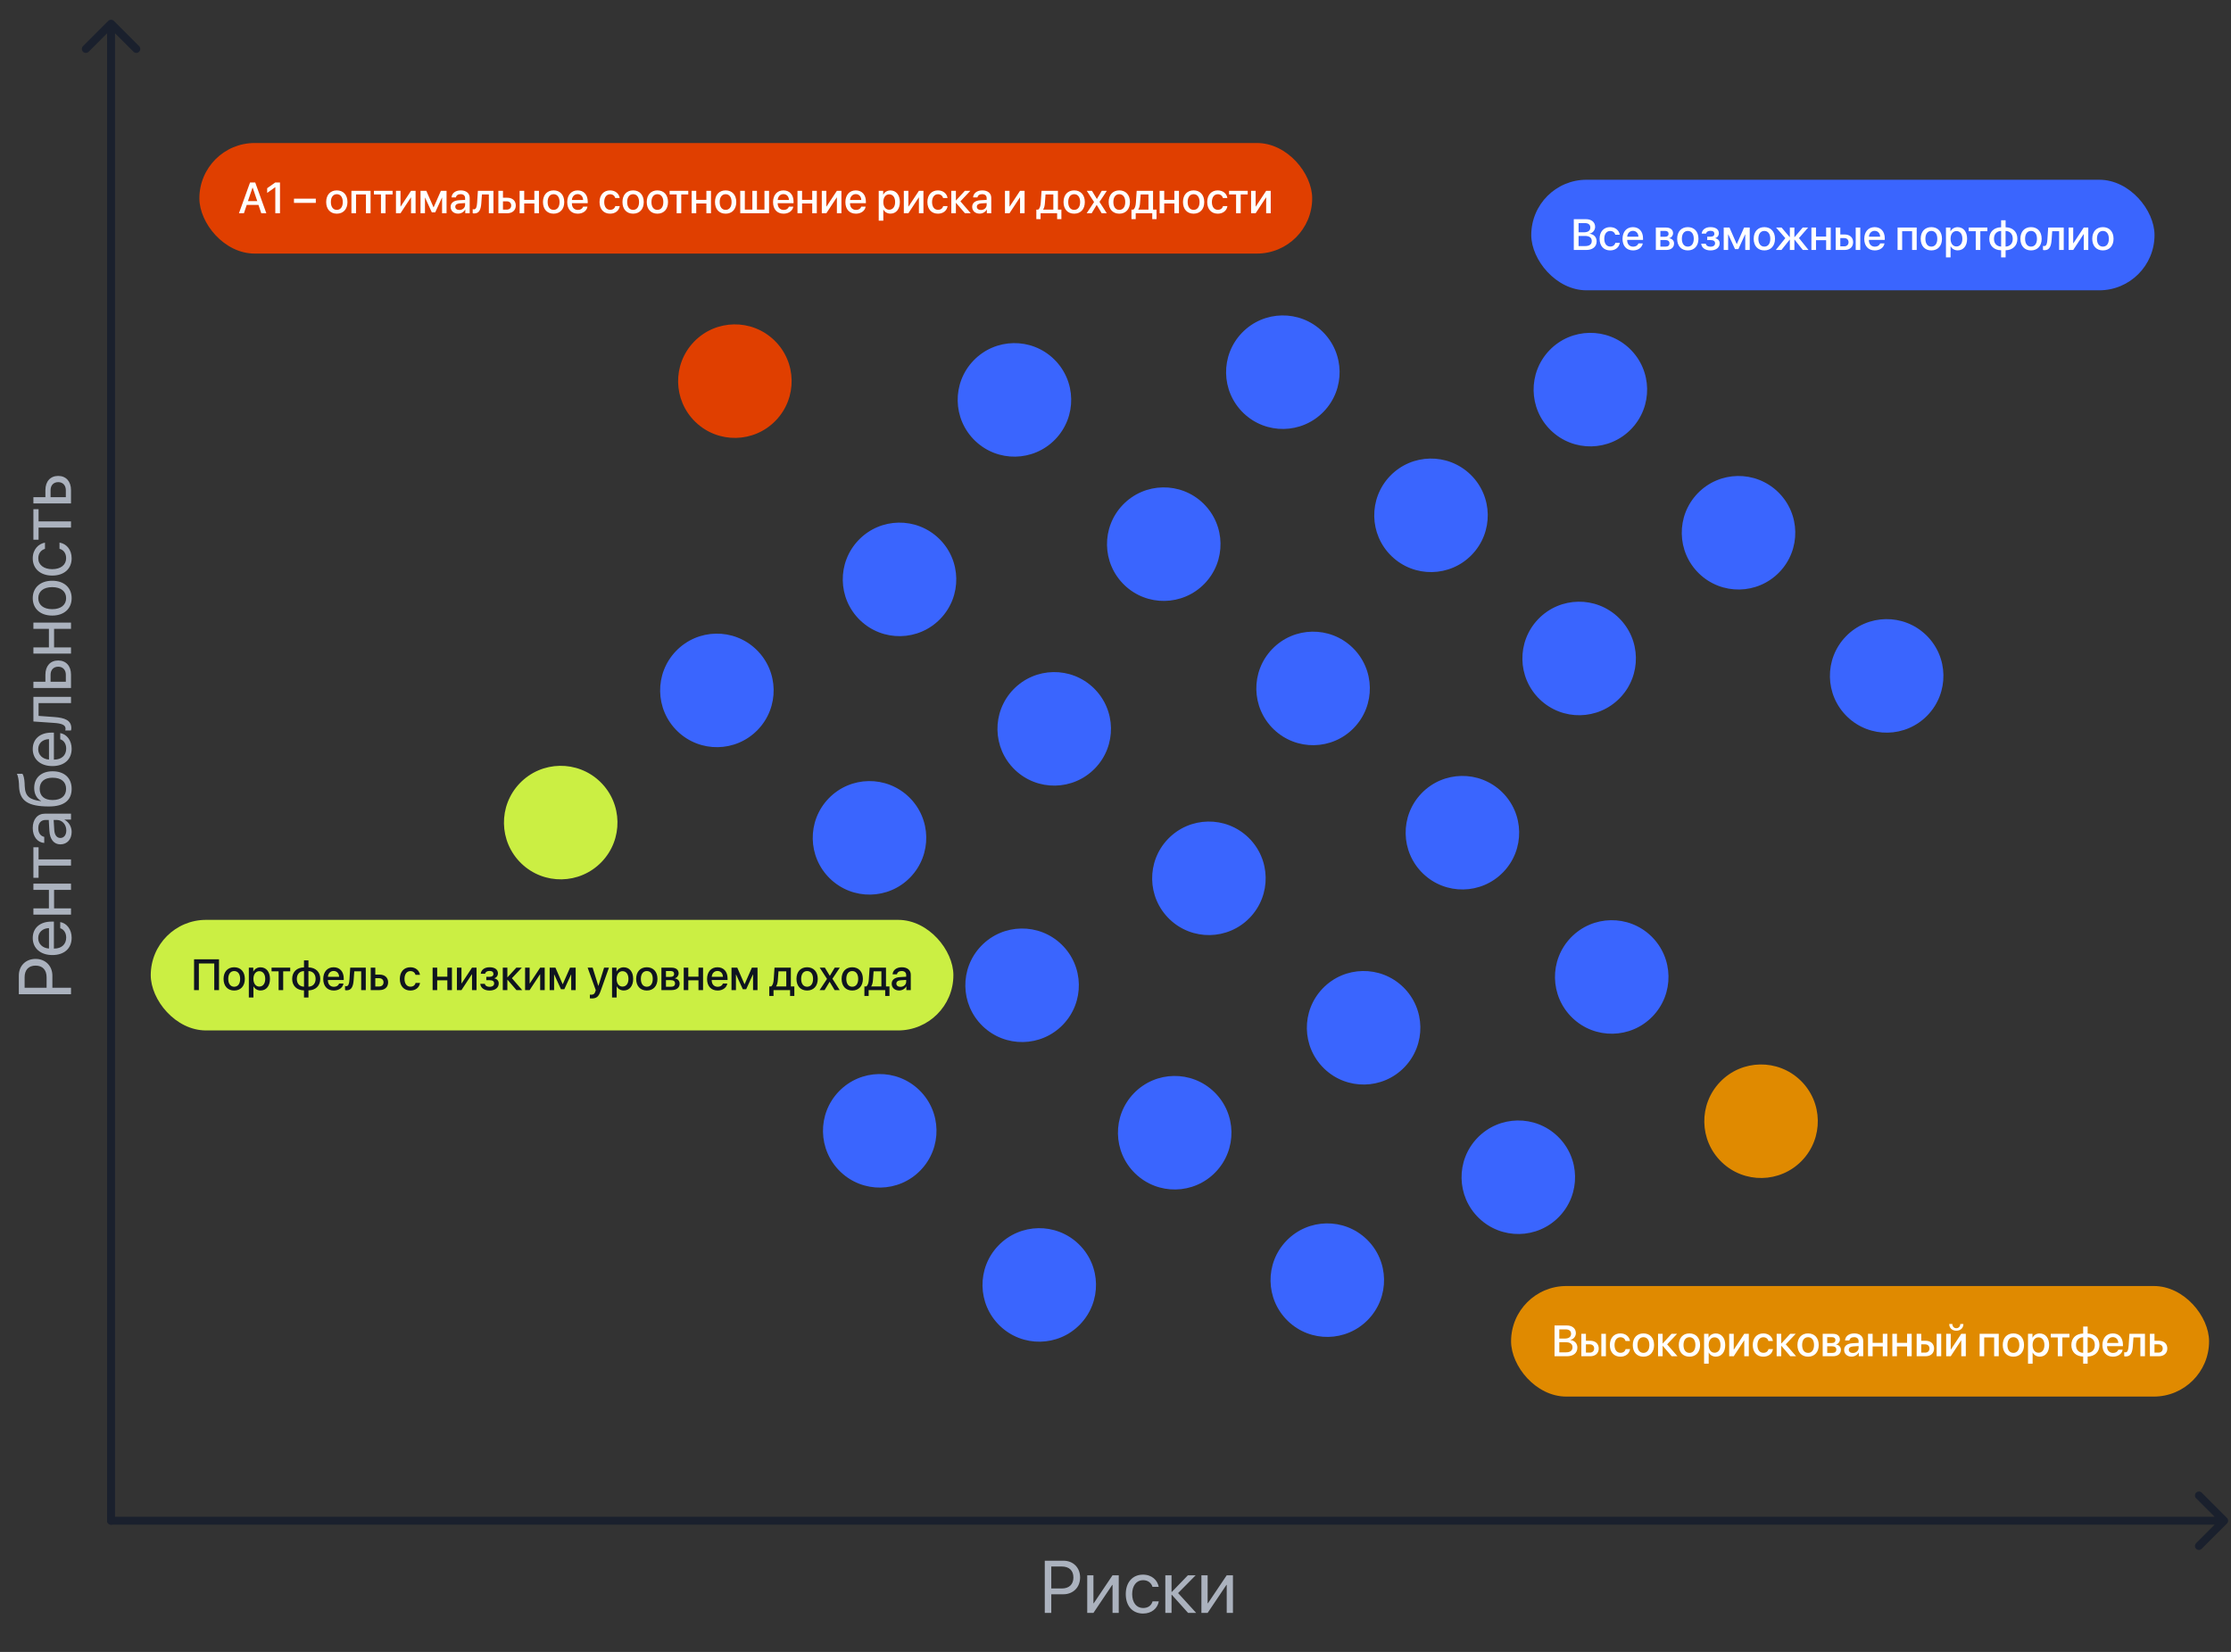 <svg width="597" height="442" viewBox="0 0 597 442" fill="none" xmlns="http://www.w3.org/2000/svg">
<rect x="0" y="0" width="597" height="442" fill="#333333" stroke="none"/>
<path d="M29.723 405.832C29.136 405.832 28.661 406.308 28.661 406.894C28.661 407.48 29.136 407.955 29.723 407.955L29.723 406.894L29.723 405.832ZM595.919 407.644C596.334 407.23 596.334 406.558 595.919 406.143L589.164 399.388C588.749 398.973 588.077 398.973 587.663 399.388C587.248 399.802 587.248 400.474 587.663 400.889L593.668 406.894L587.663 412.899C587.248 413.313 587.248 413.986 587.663 414.4C588.077 414.815 588.749 414.815 589.164 414.4L595.919 407.644ZM29.723 406.894L29.723 407.955L595.169 407.955L595.169 406.894L595.169 405.832L29.723 405.832L29.723 406.894Z" fill="#1A202D"/>
<path d="M28.661 406.894C28.661 407.48 29.136 407.955 29.723 407.955C30.309 407.955 30.784 407.48 30.784 406.894L29.723 406.894L28.661 406.894ZM30.473 5.589C30.059 5.175 29.387 5.175 28.972 5.589L22.216 12.345C21.802 12.759 21.802 13.432 22.216 13.846C22.631 14.261 23.303 14.261 23.718 13.846L29.723 7.841L35.728 13.846C36.142 14.261 36.814 14.261 37.229 13.846C37.643 13.432 37.643 12.759 37.229 12.345L30.473 5.589ZM29.723 406.894L30.784 406.894L30.784 6.34L29.723 6.34L28.661 6.34L28.661 406.894L29.723 406.894Z" fill="#1A202D"/>
<circle cx="196.646" cy="101.981" r="15.189" transform="rotate(44.011 196.646 101.981)" fill="#E03F00"/>
<circle cx="343.281" cy="99.585" r="15.189" transform="rotate(44.011 343.281 99.585)" fill="#3A65FE"/>
<circle cx="382.925" cy="137.883" r="15.189" transform="rotate(44.011 382.925 137.883)" fill="#3A65FE"/>
<circle cx="422.568" cy="176.182" r="15.189" transform="rotate(44.011 422.568 176.182)" fill="#3A65FE"/>
<circle cx="425.572" cy="104.248" r="15.189" transform="rotate(44.011 425.572 104.248)" fill="#3A65FE"/>
<circle cx="465.216" cy="142.546" r="15.189" transform="rotate(44.011 465.216 142.546)" fill="#3A65FE"/>
<circle cx="504.859" cy="180.845" r="15.189" transform="rotate(44.011 504.859 180.845)" fill="#3A65FE"/>
<circle cx="271.457" cy="106.995" r="15.189" transform="rotate(44.011 271.457 106.995)" fill="#3A65FE"/>
<circle cx="311.414" cy="145.597" r="15.189" transform="rotate(44.011 311.414 145.597)" fill="#3A65FE"/>
<circle cx="351.373" cy="184.199" r="15.189" transform="rotate(44.011 351.373 184.199)" fill="#3A65FE"/>
<circle cx="391.33" cy="222.801" r="15.189" transform="rotate(44.011 391.33 222.801)" fill="#3A65FE"/>
<circle cx="431.289" cy="261.402" r="15.189" transform="rotate(44.011 431.289 261.402)" fill="#3A65FE"/>
<circle cx="471.246" cy="300.004" r="15.189" transform="rotate(44.011 471.246 300.004)" fill="#E08A00"/>
<circle cx="240.705" cy="155.025" r="15.189" transform="rotate(44.011 240.705 155.025)" fill="#3A65FE"/>
<circle cx="282.101" cy="195.016" r="15.189" transform="rotate(44.011 282.101 195.016)" fill="#3A65FE"/>
<circle cx="323.496" cy="235.007" r="15.189" transform="rotate(44.011 323.496 235.007)" fill="#3A65FE"/>
<circle cx="364.892" cy="274.998" r="15.189" transform="rotate(44.011 364.892 274.998)" fill="#3A65FE"/>
<circle cx="406.289" cy="314.989" r="15.189" transform="rotate(44.011 406.289 314.989)" fill="#3A65FE"/>
<circle cx="191.836" cy="184.729" r="15.189" transform="rotate(44.011 191.836 184.729)" fill="#3A65FE"/>
<circle cx="232.671" cy="224.178" r="15.189" transform="rotate(44.011 232.671 224.178)" fill="#3A65FE"/>
<circle cx="273.505" cy="263.628" r="15.189" transform="rotate(44.011 273.505 263.628)" fill="#3A65FE"/>
<circle cx="314.341" cy="303.077" r="15.189" transform="rotate(44.011 314.341 303.077)" fill="#3A65FE"/>
<circle cx="355.175" cy="342.526" r="15.189" transform="rotate(44.011 355.175 342.526)" fill="#3A65FE"/>
<circle cx="150.043" cy="220.095" r="15.189" transform="rotate(44.011 150.043 220.095)" fill="#CBEF43"/>
<circle cx="235.412" cy="302.567" r="15.189" transform="rotate(44.011 235.412 302.567)" fill="#3A65FE"/>
<circle cx="278.097" cy="343.804" r="15.189" transform="rotate(44.011 278.097 343.804)" fill="#3A65FE"/>
<rect x="53.353" y="38.265" width="297.779" height="29.584" rx="14.792" fill="#E03F00"/>
<path d="M69.916 57.057L69.163 54.831L66.024 54.831L65.271 57.057L63.941 57.057L66.914 48.821L68.296 48.821L71.269 57.057L69.916 57.057ZM67.576 50.191L66.349 53.804L68.838 53.804L67.611 50.191L67.576 50.191ZM73.672 57.057L73.672 50.088L73.643 50.088L71.492 51.618L71.492 50.362L73.66 48.821L74.922 48.821L74.922 57.057L73.672 57.057ZM84.51 54.283L78.665 54.283L78.665 53.153L84.51 53.153L84.51 54.283ZM90.131 57.171C88.413 57.171 87.284 55.99 87.284 54.055C87.284 52.126 88.419 50.944 90.131 50.944C91.844 50.944 92.979 52.126 92.979 54.055C92.979 55.99 91.849 57.171 90.131 57.171ZM90.131 56.155C91.102 56.155 91.724 55.39 91.724 54.055C91.724 52.725 91.096 51.96 90.131 51.96C89.167 51.96 88.539 52.725 88.539 54.055C88.539 55.39 89.167 56.155 90.131 56.155ZM97.927 57.057L97.927 52.029L95.268 52.029L95.268 57.057L94.041 57.057L94.041 51.053L99.16 51.053L99.16 57.057L97.927 57.057ZM105.056 51.053L105.056 52.029L103.172 52.029L103.172 57.057L101.945 57.057L101.945 52.029L100.062 52.029L100.062 51.053L105.056 51.053ZM107.173 57.057L105.958 57.057L105.958 51.053L107.173 51.053L107.173 55.259L107.219 55.259L109.993 51.053L111.208 51.053L111.208 57.057L109.993 57.057L109.993 52.839L109.947 52.839L107.173 57.057ZM113.719 57.057L112.532 57.057L112.532 51.053L114.079 51.053L116.002 55.453L116.048 55.453L117.983 51.053L119.495 51.053L119.495 57.057L118.297 57.057L118.297 52.891L118.257 52.891L116.459 56.823L115.557 56.823L113.759 52.891L113.719 52.891L113.719 57.057ZM122.925 56.184C123.787 56.184 124.46 55.59 124.46 54.808L124.46 54.334L122.982 54.426C122.246 54.477 121.829 54.803 121.829 55.316C121.829 55.841 122.263 56.184 122.925 56.184ZM122.583 57.16C121.407 57.16 120.585 56.429 120.585 55.35C120.585 54.3 121.39 53.655 122.817 53.575L124.46 53.478L124.46 53.016C124.46 52.348 124.009 51.949 123.256 51.949C122.543 51.949 122.098 52.291 121.989 52.828L120.825 52.828C120.893 51.743 121.818 50.944 123.302 50.944C124.757 50.944 125.687 51.715 125.687 52.919L125.687 57.057L124.506 57.057L124.506 56.069L124.477 56.069C124.129 56.737 123.37 57.16 122.583 57.16ZM128.798 54.323C128.684 56.024 128.256 57.114 126.909 57.114C126.709 57.114 126.566 57.08 126.492 57.051L126.492 55.967C126.549 55.984 126.663 56.013 126.817 56.013C127.4 56.013 127.605 55.316 127.674 54.272L127.879 51.053L132.04 51.053L132.04 57.057L130.812 57.057L130.812 52.029L128.963 52.029L128.798 54.323ZM135.629 53.872L134.591 53.872L134.591 56.087L135.629 56.087C136.337 56.087 136.794 55.642 136.794 54.98C136.794 54.312 136.331 53.872 135.629 53.872ZM133.364 57.057L133.364 51.053L134.591 51.053L134.591 52.908L135.738 52.908C137.125 52.908 138.021 53.712 138.021 54.98C138.021 56.252 137.125 57.057 135.738 57.057L133.364 57.057ZM142.992 57.057L142.992 54.443L140.275 54.443L140.275 57.057L139.048 57.057L139.048 51.053L140.275 51.053L140.275 53.473L142.992 53.473L142.992 51.053L144.219 51.053L144.219 57.057L142.992 57.057ZM148.14 57.171C146.422 57.171 145.292 55.99 145.292 54.055C145.292 52.126 146.427 50.944 148.14 50.944C149.852 50.944 150.988 52.126 150.988 54.055C150.988 55.99 149.857 57.171 148.14 57.171ZM148.14 56.155C149.11 56.155 149.732 55.39 149.732 54.055C149.732 52.725 149.104 51.96 148.14 51.96C147.175 51.96 146.547 52.725 146.547 54.055C146.547 55.39 147.175 56.155 148.14 56.155ZM154.566 51.938C153.704 51.938 153.099 52.594 153.036 53.501L156.038 53.501C156.01 52.582 155.428 51.938 154.566 51.938ZM156.033 55.293L157.203 55.293C157.031 56.389 155.993 57.171 154.617 57.171C152.854 57.171 151.787 55.978 151.787 54.083C151.787 52.2 152.871 50.944 154.566 50.944C156.232 50.944 157.271 52.12 157.271 53.941L157.271 54.363L153.031 54.363L153.031 54.437C153.031 55.482 153.659 56.172 154.646 56.172C155.348 56.172 155.867 55.818 156.033 55.293ZM165.826 52.976L164.639 52.976C164.479 52.423 164.023 51.972 163.258 51.972C162.305 51.972 161.683 52.788 161.683 54.055C161.683 55.356 162.311 56.138 163.269 56.138C164 56.138 164.479 55.773 164.651 55.145L165.838 55.145C165.661 56.349 164.673 57.171 163.258 57.171C161.54 57.171 160.433 55.978 160.433 54.055C160.433 52.172 161.54 50.944 163.247 50.944C164.731 50.944 165.655 51.869 165.826 52.976ZM169.416 57.171C167.698 57.171 166.568 55.99 166.568 54.055C166.568 52.126 167.704 50.944 169.416 50.944C171.128 50.944 172.264 52.126 172.264 54.055C172.264 55.99 171.134 57.171 169.416 57.171ZM169.416 56.155C170.386 56.155 171.008 55.39 171.008 54.055C171.008 52.725 170.381 51.96 169.416 51.96C168.452 51.96 167.824 52.725 167.824 54.055C167.824 55.39 168.452 56.155 169.416 56.155ZM175.911 57.171C174.193 57.171 173.063 55.99 173.063 54.055C173.063 52.126 174.199 50.944 175.911 50.944C177.623 50.944 178.759 52.126 178.759 54.055C178.759 55.99 177.629 57.171 175.911 57.171ZM175.911 56.155C176.881 56.155 177.503 55.39 177.503 54.055C177.503 52.725 176.876 51.96 175.911 51.96C174.946 51.96 174.319 52.725 174.319 54.055C174.319 55.39 174.946 56.155 175.911 56.155ZM184.181 51.053L184.181 52.029L182.297 52.029L182.297 57.057L181.07 57.057L181.07 52.029L179.187 52.029L179.187 51.053L184.181 51.053ZM189.026 57.057L189.026 54.443L186.31 54.443L186.31 57.057L185.083 57.057L185.083 51.053L186.31 51.053L186.31 53.473L189.026 53.473L189.026 51.053L190.253 51.053L190.253 57.057L189.026 57.057ZM194.174 57.171C192.456 57.171 191.326 55.99 191.326 54.055C191.326 52.126 192.462 50.944 194.174 50.944C195.886 50.944 197.022 52.126 197.022 54.055C197.022 55.99 195.892 57.171 194.174 57.171ZM194.174 56.155C195.144 56.155 195.766 55.39 195.766 54.055C195.766 52.725 195.139 51.96 194.174 51.96C193.21 51.96 192.582 52.725 192.582 54.055C192.582 55.39 193.21 56.155 194.174 56.155ZM198.084 57.057L198.084 51.053L199.311 51.053L199.311 56.081L201.325 56.081L201.325 51.053L202.552 51.053L202.552 56.081L204.567 56.081L204.567 51.053L205.794 51.053L205.794 57.057L198.084 57.057ZM209.641 51.938C208.779 51.938 208.174 52.594 208.111 53.501L211.113 53.501C211.085 52.582 210.502 51.938 209.641 51.938ZM211.107 55.293L212.277 55.293C212.106 56.389 211.068 57.171 209.692 57.171C207.929 57.171 206.861 55.978 206.861 54.083C206.861 52.2 207.946 50.944 209.641 50.944C211.307 50.944 212.346 52.12 212.346 53.941L212.346 54.363L208.105 54.363L208.105 54.437C208.105 55.482 208.733 56.172 209.721 56.172C210.423 56.172 210.942 55.818 211.107 55.293ZM217.345 57.057L217.345 54.443L214.629 54.443L214.629 57.057L213.402 57.057L213.402 51.053L214.629 51.053L214.629 53.473L217.345 53.473L217.345 51.053L218.573 51.053L218.573 57.057L217.345 57.057ZM221.124 57.057L219.908 57.057L219.908 51.053L221.124 51.053L221.124 55.259L221.169 55.259L223.943 51.053L225.159 51.053L225.159 57.057L223.943 57.057L223.943 52.839L223.897 52.839L221.124 57.057ZM229 51.938C228.138 51.938 227.533 52.594 227.47 53.501L230.472 53.501C230.444 52.582 229.861 51.938 229 51.938ZM230.466 55.293L231.636 55.293C231.465 56.389 230.426 57.171 229.051 57.171C227.287 57.171 226.22 55.978 226.22 54.083C226.22 52.2 227.305 50.944 229 50.944C230.666 50.944 231.705 52.12 231.705 53.941L231.705 54.363L227.464 54.363L227.464 54.437C227.464 55.482 228.092 56.172 229.08 56.172C229.782 56.172 230.301 55.818 230.466 55.293ZM238.268 50.956C239.792 50.956 240.796 52.154 240.796 54.055C240.796 55.955 239.798 57.16 238.291 57.16C237.429 57.16 236.744 56.737 236.402 56.069L236.373 56.069L236.373 59.043L235.141 59.043L235.141 51.053L236.333 51.053L236.333 52.086L236.356 52.086C236.71 51.395 237.401 50.956 238.268 50.956ZM237.943 56.115C238.919 56.115 239.529 55.316 239.529 54.055C239.529 52.799 238.919 51.995 237.943 51.995C237.001 51.995 236.368 52.816 236.368 54.055C236.368 55.305 236.995 56.115 237.943 56.115ZM243.074 57.057L241.858 57.057L241.858 51.053L243.074 51.053L243.074 55.259L243.119 55.259L245.893 51.053L247.109 51.053L247.109 57.057L245.893 57.057L245.893 52.839L245.847 52.839L243.074 57.057ZM253.558 52.976L252.371 52.976C252.211 52.423 251.754 51.972 250.99 51.972C250.036 51.972 249.414 52.788 249.414 54.055C249.414 55.356 250.042 56.138 251.001 56.138C251.732 56.138 252.211 55.773 252.382 55.145L253.569 55.145C253.392 56.349 252.405 57.171 250.99 57.171C249.272 57.171 248.164 55.978 248.164 54.055C248.164 52.172 249.272 50.944 250.978 50.944C252.462 50.944 253.387 51.869 253.558 52.976ZM256.999 53.872L259.762 57.057L258.215 57.057L255.835 54.289L255.789 54.289L255.789 57.057L254.562 57.057L254.562 51.053L255.789 51.053L255.789 53.621L255.835 53.621L258.186 51.053L259.659 51.053L256.999 53.872ZM262.49 56.184C263.351 56.184 264.025 55.59 264.025 54.808L264.025 54.334L262.547 54.426C261.81 54.477 261.394 54.803 261.394 55.316C261.394 55.841 261.828 56.184 262.49 56.184ZM262.147 57.16C260.972 57.16 260.15 56.429 260.15 55.35C260.15 54.3 260.954 53.655 262.381 53.575L264.025 53.478L264.025 53.016C264.025 52.348 263.574 51.949 262.821 51.949C262.107 51.949 261.662 52.291 261.554 52.828L260.389 52.828C260.458 51.743 261.382 50.944 262.866 50.944C264.322 50.944 265.252 51.715 265.252 52.919L265.252 57.057L264.071 57.057L264.071 56.069L264.042 56.069C263.694 56.737 262.935 57.16 262.147 57.16ZM270.137 57.057L268.922 57.057L268.922 51.053L270.137 51.053L270.137 55.259L270.183 55.259L272.957 51.053L274.172 51.053L274.172 57.057L272.957 57.057L272.957 52.839L272.911 52.839L270.137 57.057ZM281.866 56.081L281.866 52.029L279.777 52.029L279.611 54.323C279.566 55.031 279.417 55.647 279.143 56.035L279.143 56.081L281.866 56.081ZM278.453 58.632L277.317 58.632L277.317 56.081L277.802 56.081C278.242 55.807 278.441 55.082 278.498 54.272L278.715 51.053L283.093 51.053L283.093 56.081L284.023 56.081L284.023 58.632L282.882 58.632L282.882 57.057L278.453 57.057L278.453 58.632ZM287.442 57.171C285.724 57.171 284.594 55.99 284.594 54.055C284.594 52.126 285.729 50.944 287.442 50.944C289.154 50.944 290.29 52.126 290.29 54.055C290.29 55.99 289.16 57.171 287.442 57.171ZM287.442 56.155C288.412 56.155 289.034 55.39 289.034 54.055C289.034 52.725 288.406 51.96 287.442 51.96C286.477 51.96 285.849 52.725 285.849 54.055C285.849 55.39 286.477 56.155 287.442 56.155ZM293.48 54.848L293.451 54.848L292.122 57.057L290.786 57.057L292.766 54.061L290.815 51.053L292.196 51.053L293.508 53.227L293.531 53.227L294.827 51.053L296.185 51.053L294.216 54.021L296.162 57.057L294.804 57.057L293.48 54.848ZM299.518 57.171C297.8 57.171 296.67 55.99 296.67 54.055C296.67 52.126 297.806 50.944 299.518 50.944C301.23 50.944 302.366 52.126 302.366 54.055C302.366 55.99 301.236 57.171 299.518 57.171ZM299.518 56.155C300.488 56.155 301.11 55.39 301.11 54.055C301.11 52.725 300.483 51.96 299.518 51.96C298.554 51.96 297.926 52.725 297.926 54.055C297.926 55.39 298.554 56.155 299.518 56.155ZM307.32 56.081L307.32 52.029L305.231 52.029L305.066 54.323C305.02 55.031 304.871 55.647 304.598 56.035L304.598 56.081L307.32 56.081ZM303.907 58.632L302.771 58.632L302.771 56.081L303.256 56.081C303.696 55.807 303.896 55.082 303.953 54.272L304.17 51.053L308.547 51.053L308.547 56.081L309.477 56.081L309.477 58.632L308.336 58.632L308.336 57.057L303.907 57.057L303.907 58.632ZM314.254 57.057L314.254 54.443L311.538 54.443L311.538 57.057L310.31 57.057L310.31 51.053L311.538 51.053L311.538 53.473L314.254 53.473L314.254 51.053L315.481 51.053L315.481 57.057L314.254 57.057ZM319.402 57.171C317.684 57.171 316.554 55.99 316.554 54.055C316.554 52.126 317.69 50.944 319.402 50.944C321.114 50.944 322.25 52.126 322.25 54.055C322.25 55.99 321.12 57.171 319.402 57.171ZM319.402 56.155C320.372 56.155 320.994 55.39 320.994 54.055C320.994 52.725 320.367 51.96 319.402 51.96C318.438 51.96 317.81 52.725 317.81 54.055C317.81 55.39 318.438 56.155 319.402 56.155ZM328.437 52.976L327.25 52.976C327.09 52.423 326.633 51.972 325.868 51.972C324.915 51.972 324.293 52.788 324.293 54.055C324.293 55.356 324.921 56.138 325.88 56.138C326.61 56.138 327.09 55.773 327.261 55.145L328.448 55.145C328.271 56.349 327.284 57.171 325.868 57.171C324.151 57.171 323.043 55.978 323.043 54.055C323.043 52.172 324.151 50.944 325.857 50.944C327.341 50.944 328.265 51.869 328.437 52.976ZM333.881 51.053L333.881 52.029L331.998 52.029L331.998 57.057L330.771 57.057L330.771 52.029L328.887 52.029L328.887 51.053L333.881 51.053ZM335.999 57.057L334.783 57.057L334.783 51.053L335.999 51.053L335.999 55.259L336.044 55.259L338.818 51.053L340.034 51.053L340.034 57.057L338.818 57.057L338.818 52.839L338.772 52.839L335.999 57.057Z" fill="white"/>
<rect x="404.354" y="344.094" width="186.779" height="29.584" rx="14.792" fill="#E08A00"/>
<path d="M419.287 362.886L415.982 362.886L415.982 354.65L419.27 354.65C420.731 354.65 421.69 355.461 421.69 356.705C421.69 357.578 421.045 358.36 420.223 358.497L420.223 358.543C421.341 358.668 422.095 359.462 422.095 360.557C422.095 362.007 421.039 362.886 419.287 362.886ZM417.261 355.695L417.261 358.155L418.693 358.155C419.801 358.155 420.411 357.698 420.411 356.882C420.411 356.117 419.886 355.695 418.962 355.695L417.261 355.695ZM417.261 361.842L419.024 361.842C420.177 361.842 420.788 361.368 420.788 360.478C420.788 359.587 420.16 359.131 418.95 359.131L417.261 359.131L417.261 361.842ZM428.504 362.886L428.504 356.882L429.725 356.882L429.725 362.886L428.504 362.886ZM425.422 359.701L424.383 359.701L424.383 361.916L425.422 361.916C426.13 361.916 426.586 361.471 426.586 360.809C426.586 360.141 426.124 359.701 425.422 359.701ZM423.156 362.886L423.156 356.882L424.383 356.882L424.383 358.737L425.531 358.737C426.917 358.737 427.813 359.542 427.813 360.809C427.813 362.081 426.917 362.886 425.531 362.886L423.156 362.886ZM436.18 358.805L434.993 358.805C434.833 358.252 434.377 357.801 433.612 357.801C432.659 357.801 432.037 358.617 432.037 359.884C432.037 361.185 432.665 361.967 433.623 361.967C434.354 361.967 434.833 361.602 435.005 360.974L436.192 360.974C436.015 362.178 435.027 363 433.612 363C431.894 363 430.787 361.807 430.787 359.884C430.787 358.001 431.894 356.774 433.601 356.774C435.084 356.774 436.009 357.698 436.18 358.805ZM439.77 363C438.052 363 436.922 361.819 436.922 359.884C436.922 357.955 438.058 356.774 439.77 356.774C441.482 356.774 442.618 357.955 442.618 359.884C442.618 361.819 441.488 363 439.77 363ZM439.77 361.984C440.74 361.984 441.362 361.219 441.362 359.884C441.362 358.554 440.735 357.789 439.77 357.789C438.806 357.789 438.178 358.554 438.178 359.884C438.178 361.219 438.806 361.984 439.77 361.984ZM446.117 359.701L448.879 362.886L447.332 362.886L444.952 360.118L444.907 360.118L444.907 362.886L443.68 362.886L443.68 356.882L444.907 356.882L444.907 359.45L444.952 359.45L447.304 356.882L448.776 356.882L446.117 359.701ZM452.086 363C450.368 363 449.238 361.819 449.238 359.884C449.238 357.955 450.374 356.774 452.086 356.774C453.798 356.774 454.934 357.955 454.934 359.884C454.934 361.819 453.804 363 452.086 363ZM452.086 361.984C453.057 361.984 453.679 361.219 453.679 359.884C453.679 358.554 453.051 357.789 452.086 357.789C451.122 357.789 450.494 358.554 450.494 359.884C450.494 361.219 451.122 361.984 452.086 361.984ZM459.129 356.785C460.653 356.785 461.657 357.983 461.657 359.884C461.657 361.784 460.659 362.989 459.152 362.989C458.29 362.989 457.605 362.566 457.263 361.899L457.234 361.899L457.234 364.872L456.001 364.872L456.001 356.882L457.194 356.882L457.194 357.915L457.217 357.915C457.571 357.224 458.262 356.785 459.129 356.785ZM458.804 361.944C459.78 361.944 460.39 361.145 460.39 359.884C460.39 358.628 459.78 357.824 458.804 357.824C457.862 357.824 457.229 358.646 457.229 359.884C457.229 361.134 457.856 361.944 458.804 361.944ZM463.935 362.886L462.719 362.886L462.719 356.882L463.935 356.882L463.935 361.088L463.98 361.088L466.754 356.882L467.97 356.882L467.97 362.886L466.754 362.886L466.754 358.668L466.708 358.668L463.935 362.886ZM474.419 358.805L473.232 358.805C473.072 358.252 472.615 357.801 471.85 357.801C470.897 357.801 470.275 358.617 470.275 359.884C470.275 361.185 470.903 361.967 471.862 361.967C472.592 361.967 473.072 361.602 473.243 360.974L474.43 360.974C474.253 362.178 473.266 363 471.85 363C470.133 363 469.025 361.807 469.025 359.884C469.025 358.001 470.133 356.774 471.839 356.774C473.323 356.774 474.247 357.698 474.419 358.805ZM477.86 359.701L480.622 362.886L479.076 362.886L476.696 360.118L476.65 360.118L476.65 362.886L475.423 362.886L475.423 356.882L476.65 356.882L476.65 359.45L476.696 359.45L479.047 356.882L480.52 356.882L477.86 359.701ZM483.83 363C482.112 363 480.982 361.819 480.982 359.884C480.982 357.955 482.118 356.774 483.83 356.774C485.542 356.774 486.678 357.955 486.678 359.884C486.678 361.819 485.548 363 483.83 363ZM483.83 361.984C484.8 361.984 485.422 361.219 485.422 359.884C485.422 358.554 484.794 357.789 483.83 357.789C482.865 357.789 482.238 358.554 482.238 359.884C482.238 361.219 482.865 361.984 483.83 361.984ZM490.216 357.778L488.955 357.778L488.955 359.353L490.096 359.353C490.793 359.353 491.141 359.085 491.141 358.554C491.141 358.058 490.816 357.778 490.216 357.778ZM490.176 360.215L488.955 360.215L488.955 361.99L490.313 361.99C491.01 361.99 491.386 361.682 491.386 361.105C491.386 360.512 490.987 360.215 490.176 360.215ZM487.739 362.886L487.739 356.882L490.467 356.882C491.637 356.882 492.345 357.464 492.345 358.412C492.345 359.034 491.9 359.599 491.324 359.707L491.324 359.753C492.1 359.855 492.613 360.403 492.613 361.157C492.613 362.213 491.803 362.886 490.502 362.886L487.739 362.886ZM495.815 362.013C496.677 362.013 497.35 361.419 497.35 360.637L497.35 360.164L495.872 360.255C495.136 360.306 494.719 360.632 494.719 361.145C494.719 361.67 495.153 362.013 495.815 362.013ZM495.473 362.989C494.297 362.989 493.475 362.258 493.475 361.18C493.475 360.129 494.28 359.484 495.707 359.405L497.35 359.308L497.35 358.845C497.35 358.178 496.899 357.778 496.146 357.778C495.433 357.778 494.988 358.12 494.879 358.657L493.715 358.657C493.783 357.573 494.708 356.774 496.192 356.774C497.647 356.774 498.577 357.544 498.577 358.748L498.577 362.886L497.396 362.886L497.396 361.899L497.367 361.899C497.019 362.566 496.26 362.989 495.473 362.989ZM503.817 362.886L503.817 360.272L501.1 360.272L501.1 362.886L499.873 362.886L499.873 356.882L501.1 356.882L501.1 359.302L503.817 359.302L503.817 356.882L505.044 356.882L505.044 362.886L503.817 362.886ZM510.323 362.886L510.323 360.272L507.606 360.272L507.606 362.886L506.379 362.886L506.379 356.882L507.606 356.882L507.606 359.302L510.323 359.302L510.323 356.882L511.55 356.882L511.55 362.886L510.323 362.886ZM518.233 362.886L518.233 356.882L519.454 356.882L519.454 362.886L518.233 362.886ZM515.151 359.701L514.112 359.701L514.112 361.916L515.151 361.916C515.859 361.916 516.315 361.471 516.315 360.809C516.315 360.141 515.853 359.701 515.151 359.701ZM512.885 362.886L512.885 356.882L514.112 356.882L514.112 358.737L515.26 358.737C516.646 358.737 517.543 359.542 517.543 360.809C517.543 362.081 516.646 362.886 515.26 362.886L512.885 362.886ZM522 362.886L520.784 362.886L520.784 356.882L522 356.882L522 361.088L522.046 361.088L524.819 356.882L526.035 356.882L526.035 362.886L524.819 362.886L524.819 358.668L524.774 358.668L522 362.886ZM521.6 354.245L522.434 354.245C522.439 354.89 522.85 355.381 523.495 355.381C524.146 355.381 524.557 354.89 524.562 354.245L525.396 354.245C525.396 355.324 524.631 356.054 523.495 356.054C522.365 356.054 521.6 355.324 521.6 354.245ZM533.62 362.886L533.62 357.858L530.96 357.858L530.96 362.886L529.733 362.886L529.733 356.882L534.853 356.882L534.853 362.886L533.62 362.886ZM538.768 363C537.05 363 535.92 361.819 535.92 359.884C535.92 357.955 537.056 356.774 538.768 356.774C540.48 356.774 541.616 357.955 541.616 359.884C541.616 361.819 540.486 363 538.768 363ZM538.768 361.984C539.738 361.984 540.36 361.219 540.36 359.884C540.36 358.554 539.732 357.789 538.768 357.789C537.803 357.789 537.175 358.554 537.175 359.884C537.175 361.219 537.803 361.984 538.768 361.984ZM545.81 356.785C547.334 356.785 548.339 357.983 548.339 359.884C548.339 361.784 547.34 362.989 545.833 362.989C544.971 362.989 544.287 362.566 543.944 361.899L543.916 361.899L543.916 364.872L542.683 364.872L542.683 356.882L543.876 356.882L543.876 357.915L543.898 357.915C544.252 357.224 544.943 356.785 545.81 356.785ZM545.485 361.944C546.461 361.944 547.072 361.145 547.072 359.884C547.072 358.628 546.461 357.824 545.485 357.824C544.543 357.824 543.91 358.646 543.91 359.884C543.91 361.134 544.538 361.944 545.485 361.944ZM553.761 356.882L553.761 357.858L551.877 357.858L551.877 362.886L550.65 362.886L550.65 357.858L548.767 357.858L548.767 356.882L553.761 356.882ZM557.447 361.973L557.447 357.795C556.277 357.824 555.53 358.611 555.53 359.884C555.53 361.162 556.272 361.939 557.447 361.973ZM560.552 359.884C560.552 358.606 559.805 357.829 558.635 357.795L558.635 361.973C559.799 361.944 560.552 361.162 560.552 359.884ZM557.442 362.966C555.53 362.926 554.28 361.756 554.28 359.884C554.28 358.023 555.536 356.836 557.442 356.808L557.442 354.936L558.64 354.936L558.64 356.808C560.541 356.842 561.796 358.018 561.796 359.884C561.796 361.745 560.535 362.932 558.64 362.966L558.64 364.872L557.442 364.872L557.442 362.966ZM565.375 357.767C564.513 357.767 563.908 358.423 563.845 359.33L566.847 359.33C566.819 358.412 566.237 357.767 565.375 357.767ZM566.842 361.122L568.012 361.122C567.84 362.218 566.802 363 565.426 363C563.663 363 562.595 361.807 562.595 359.913C562.595 358.029 563.68 356.774 565.375 356.774C567.041 356.774 568.08 357.949 568.08 359.77L568.08 360.192L563.84 360.192L563.84 360.266C563.84 361.311 564.467 362.001 565.455 362.001C566.157 362.001 566.676 361.648 566.842 361.122ZM570.734 360.152C570.62 361.853 570.192 362.943 568.845 362.943C568.645 362.943 568.502 362.909 568.428 362.88L568.428 361.796C568.485 361.813 568.599 361.842 568.753 361.842C569.336 361.842 569.541 361.145 569.61 360.101L569.815 356.882L573.976 356.882L573.976 362.886L572.749 362.886L572.749 357.858L570.899 357.858L570.734 360.152ZM577.565 359.701L576.527 359.701L576.527 361.916L577.565 361.916C578.273 361.916 578.73 361.471 578.73 360.809C578.73 360.141 578.267 359.701 577.565 359.701ZM575.3 362.886L575.3 356.882L576.527 356.882L576.527 358.737L577.674 358.737C579.061 358.737 579.957 359.542 579.957 360.809C579.957 362.081 579.061 362.886 577.674 362.886L575.3 362.886Z" fill="white"/>
<path d="M279.574 417.593H284.557C287.179 417.593 289.027 419.432 289.027 422.073C289.027 424.724 287.16 426.572 284.538 426.572H281.316V431.555H279.574V417.593ZM281.316 419.142V425.024H284.102C286.096 425.024 287.237 423.931 287.237 422.073C287.237 420.225 286.105 419.142 284.102 419.142H281.316ZM292.598 431.555H290.933V421.493H292.598V428.981H292.675L297.706 421.493H299.37V431.555H297.706V424.066H297.629L292.598 431.555ZM310.062 424.589H308.398C308.107 423.621 307.285 422.799 305.863 422.799C304.111 422.799 302.96 424.279 302.96 426.524C302.96 428.827 304.131 430.249 305.882 430.249C307.217 430.249 308.098 429.591 308.417 428.478H310.081C309.752 430.384 308.136 431.729 305.872 431.729C303.076 431.729 301.247 429.727 301.247 426.524C301.247 423.389 303.066 421.319 305.853 421.319C308.282 421.319 309.762 422.876 310.062 424.589ZM315.248 426.253L320.086 431.555H317.918L313.574 426.717H313.497V431.555H311.832V421.493H313.497V425.943H313.574L317.87 421.493H319.95L315.248 426.253ZM323.153 431.555H321.489V421.493H323.153V428.981H323.23L328.261 421.493H329.926V431.555H328.261V424.066H328.184L323.153 431.555Z" fill="#ABB2BE"/>
<path d="M5.038 266.027L5.038 261.044C5.038 258.422 6.877 256.574 9.518 256.574C12.169 256.574 14.017 258.441 14.017 261.063L14.017 264.285L19 264.285L19 266.027L5.038 266.027ZM6.586 264.285L12.469 264.285L12.469 261.499C12.469 259.506 11.376 258.364 9.518 258.364C7.67 258.364 6.586 259.496 6.586 261.499L6.586 264.285ZM10.224 251.011C10.224 252.588 11.434 253.691 13.108 253.797L13.108 248.33C11.424 248.369 10.224 249.424 10.224 251.011ZM16.117 248.369L16.117 246.715C17.878 247.005 19.174 248.708 19.174 250.904C19.174 253.787 17.171 255.539 14.008 255.539C10.882 255.539 8.763 253.758 8.763 250.982C8.763 248.263 10.737 246.589 13.785 246.589L14.424 246.589L14.424 253.807L14.52 253.807C16.446 253.807 17.713 252.675 17.713 250.865C17.713 249.588 17.065 248.65 16.117 248.369ZM19 238.094L14.472 238.094L14.472 243.057L19 243.057L19 244.722L8.938 244.722L8.938 243.057L13.088 243.057L13.088 238.094L8.938 238.094L8.938 236.43L19 236.43L19 238.094ZM8.938 226.696L10.321 226.696L10.321 229.947L19 229.947L19 231.611L10.321 231.611L10.321 234.862L8.938 234.862L8.938 226.696ZM17.742 222.197C17.742 220.61 16.63 219.391 15.178 219.391L14.356 219.391L14.52 222.081C14.607 223.435 15.207 224.21 16.155 224.21C17.113 224.21 17.742 223.406 17.742 222.197ZM19.174 222.574C19.174 224.577 17.965 225.922 16.155 225.922C14.433 225.922 13.35 224.597 13.214 222.274L13.05 219.391L12.208 219.391C10.979 219.391 10.244 220.204 10.244 221.597C10.244 222.894 10.853 223.706 11.84 223.919L11.84 225.545C10.099 225.429 8.763 223.939 8.763 221.558C8.763 219.198 10.04 217.708 12.043 217.708L19 217.708L19 219.304L17.268 219.304L17.268 219.343C18.419 219.943 19.174 221.22 19.174 222.574ZM19.174 211.07C19.174 214.157 17.104 215.782 13.108 215.782C7.554 215.782 5.241 214.312 5.096 210.403L5.067 209.658C5.019 208.69 4.825 207.606 4.525 207.036L5.996 207.036C6.286 207.355 6.538 208.419 6.586 209.58L6.615 210.325C6.722 213.121 7.951 213.954 10.96 214.36L10.96 214.282C9.77 213.625 9.15 212.367 9.15 210.819C9.15 208.1 11.066 206.368 14.066 206.368C17.229 206.368 19.174 208.158 19.174 211.07ZM17.684 211.07C17.684 209.183 16.378 208.09 14.066 208.09C11.869 208.09 10.621 209.183 10.621 211.07C10.621 212.967 11.869 214.06 14.066 214.06C16.378 214.06 17.684 212.967 17.684 211.07ZM10.224 200.447C10.224 202.024 11.434 203.127 13.108 203.233L13.108 197.766C11.424 197.805 10.224 198.86 10.224 200.447ZM16.117 197.805L16.117 196.151C17.878 196.441 19.174 198.144 19.174 200.34C19.174 203.223 17.171 204.975 14.007 204.975C10.882 204.975 8.763 203.194 8.763 200.418C8.763 197.699 10.737 196.025 13.785 196.025L14.424 196.025L14.424 203.243L14.52 203.243C16.446 203.243 17.713 202.111 17.713 200.301C17.713 199.024 17.065 198.086 16.117 197.805ZM14.559 191.855C17.336 192.058 19.087 192.725 19.087 194.844C19.087 195.135 19.029 195.328 18.981 195.444L17.462 195.444C17.491 195.357 17.539 195.173 17.539 194.932C17.539 193.935 16.368 193.558 14.52 193.432L8.938 193.045L8.938 186.456L19 186.456L19 188.12L10.321 188.12L10.321 191.545L14.559 191.855ZM13.533 180.534L13.533 182.411L17.616 182.411L17.616 180.534C17.616 179.228 16.804 178.386 15.575 178.386C14.336 178.386 13.533 179.238 13.533 180.534ZM19 184.076L8.938 184.076L8.938 182.411L12.15 182.411L12.15 180.505C12.15 178.203 13.475 176.722 15.575 176.722C17.674 176.722 19 178.203 19 180.505L19 184.076ZM19 168.256L14.472 168.256L14.472 173.22L19 173.22L19 174.884L8.938 174.884L8.938 173.22L13.088 173.22L13.088 168.256L8.938 168.256L8.937 166.592L19 166.592L19 168.256ZM19.174 160.042C19.174 162.828 17.171 164.705 13.969 164.705C10.757 164.705 8.763 162.828 8.763 160.042C8.763 157.265 10.757 155.388 13.969 155.388C17.171 155.388 19.174 157.265 19.174 160.042ZM17.694 160.042C17.694 158.261 16.339 157.1 13.969 157.1C11.598 157.1 10.244 158.261 10.244 160.042C10.244 161.822 11.598 162.993 13.969 162.993C16.339 162.993 17.694 161.822 17.694 160.042ZM12.034 145.19L12.034 146.854C11.066 147.144 10.244 147.967 10.244 149.389C10.244 151.14 11.724 152.292 13.969 152.292C16.271 152.292 17.694 151.121 17.694 149.37C17.694 148.034 17.036 147.154 15.923 146.835L15.923 145.171C17.829 145.499 19.174 147.115 19.174 149.379C19.174 152.176 17.171 154.004 13.969 154.004C10.834 154.004 8.763 152.185 8.763 149.399C8.763 146.97 10.321 145.49 12.034 145.19ZM8.937 136.25L10.321 136.25L10.321 139.501L19 139.501L19 141.165L10.321 141.165L10.321 144.416L8.937 144.416L8.937 136.25ZM13.533 131.151L13.533 133.028L17.616 133.028L17.616 131.151C17.616 129.845 16.804 129.003 15.575 129.003C14.336 129.003 13.533 129.854 13.533 131.151ZM19 134.692L8.937 134.692L8.937 133.028L12.15 133.028L12.15 131.122C12.15 128.819 13.475 127.339 15.575 127.339C17.674 127.339 19 128.819 19 131.122L19 134.692Z" fill="#ABB2BE"/>
<rect x="40.34" y="246.125" width="214.779" height="29.584" rx="14.792" fill="#CBEF43"/>
<path d="M58.606 264.917H57.334V257.794H53.213V264.917H51.929V256.681H58.606V264.917ZM62.67 265.031C60.952 265.031 59.822 263.849 59.822 261.915C59.822 259.986 60.958 258.804 62.67 258.804C64.382 258.804 65.518 259.986 65.518 261.915C65.518 263.849 64.388 265.031 62.67 265.031ZM62.67 264.015C63.64 264.015 64.262 263.25 64.262 261.915C64.262 260.585 63.635 259.82 62.67 259.82C61.705 259.82 61.078 260.585 61.078 261.915C61.078 263.25 61.705 264.015 62.67 264.015ZM69.713 258.816C71.237 258.816 72.241 260.014 72.241 261.915C72.241 263.815 71.242 265.019 69.736 265.019C68.874 265.019 68.189 264.597 67.846 263.929H67.818V266.903H66.585V258.913H67.778V259.946H67.801C68.155 259.255 68.845 258.816 69.713 258.816ZM69.387 263.975C70.363 263.975 70.974 263.176 70.974 261.915C70.974 260.659 70.363 259.854 69.387 259.854C68.446 259.854 67.812 260.676 67.812 261.915C67.812 263.165 68.44 263.975 69.387 263.975ZM77.663 258.913V259.889H75.779V264.917H74.552V259.889H72.669V258.913H77.663ZM81.35 264.004V259.826C80.18 259.854 79.432 260.642 79.432 261.915C79.432 263.193 80.174 263.969 81.35 264.004ZM84.454 261.915C84.454 260.636 83.707 259.86 82.537 259.826V264.004C83.701 263.975 84.454 263.193 84.454 261.915ZM81.344 264.997C79.432 264.957 78.182 263.787 78.182 261.915C78.182 260.054 79.438 258.867 81.344 258.839V256.967H82.543V258.839C84.443 258.873 85.699 260.048 85.699 261.915C85.699 263.775 84.437 264.962 82.543 264.997V266.903H81.344V264.997ZM89.277 259.797C88.415 259.797 87.81 260.454 87.748 261.361H90.749C90.721 260.442 90.139 259.797 89.277 259.797ZM90.744 263.153H91.914C91.743 264.249 90.704 265.031 89.328 265.031C87.565 265.031 86.498 263.838 86.498 261.943C86.498 260.06 87.582 258.804 89.277 258.804C90.944 258.804 91.982 259.98 91.982 261.801V262.223H87.742V262.297C87.742 263.342 88.37 264.032 89.357 264.032C90.059 264.032 90.578 263.678 90.744 263.153ZM94.636 262.183C94.522 263.884 94.094 264.974 92.747 264.974C92.547 264.974 92.405 264.94 92.33 264.911V263.827C92.388 263.844 92.502 263.872 92.656 263.872C93.238 263.872 93.443 263.176 93.512 262.132L93.717 258.913H97.878V264.917H96.651V259.889H94.802L94.636 262.183ZM101.468 261.732H100.429V263.947H101.468C102.175 263.947 102.632 263.501 102.632 262.839C102.632 262.172 102.17 261.732 101.468 261.732ZM99.202 264.917V258.913H100.429V260.768H101.576C102.963 260.768 103.859 261.572 103.859 262.839C103.859 264.112 102.963 264.917 101.576 264.917H99.202ZM112.386 260.836H111.199C111.039 260.282 110.582 259.832 109.817 259.832C108.864 259.832 108.242 260.648 108.242 261.915C108.242 263.216 108.87 263.998 109.829 263.998C110.559 263.998 111.039 263.633 111.21 263.005H112.397C112.22 264.209 111.233 265.031 109.817 265.031C108.099 265.031 106.992 263.838 106.992 261.915C106.992 260.031 108.099 258.804 109.806 258.804C111.29 258.804 112.214 259.729 112.386 260.836ZM119.708 264.917V262.303H116.991V264.917H115.764V258.913H116.991V261.333H119.708V258.913H120.935V264.917H119.708ZM123.486 264.917H122.271V258.913H123.486V263.119H123.532L126.306 258.913H127.521V264.917H126.306V260.699H126.26L123.486 264.917ZM131.003 265.031C129.599 265.031 128.623 264.34 128.514 263.233H129.73C129.855 263.752 130.312 264.038 131.003 264.038C131.79 264.038 132.23 263.673 132.23 263.142C132.23 262.543 131.824 262.269 131.008 262.269H130.129V261.361H130.991C131.682 261.361 132.041 261.099 132.041 260.574C132.041 260.111 131.71 259.786 131.008 259.786C130.346 259.786 129.901 260.071 129.821 260.539H128.64C128.765 259.472 129.661 258.804 131.003 258.804C132.458 258.804 133.246 259.455 133.246 260.454C133.246 261.064 132.869 261.584 132.287 261.732V261.778C133.051 261.955 133.457 262.451 133.457 263.136C133.457 264.278 132.492 265.031 131.003 265.031ZM136.978 261.732L139.74 264.917H138.194L135.814 262.149H135.768V264.917H134.541V258.913H135.768V261.481H135.814L138.165 258.913H139.638L136.978 261.732ZM141.726 264.917H140.511V258.913H141.726V263.119H141.772L144.546 258.913H145.761V264.917H144.546V260.699H144.5L141.726 264.917ZM148.273 264.917H147.086V258.913H148.632L150.556 263.313H150.601L152.536 258.913H154.048V264.917H152.85V260.75H152.81L151.012 264.683H150.11L148.313 260.75H148.273V264.917ZM158.346 267.154C158.249 267.154 157.935 267.143 157.844 267.125V266.127C157.935 266.15 158.14 266.15 158.243 266.15C158.82 266.15 159.122 265.91 159.31 265.293C159.31 265.282 159.419 264.928 159.419 264.922L157.25 258.913H158.586L160.109 263.798H160.127L161.65 258.913H162.952L160.697 265.231C160.184 266.686 159.596 267.154 158.346 267.154ZM166.907 258.816C168.431 258.816 169.435 260.014 169.435 261.915C169.435 263.815 168.436 265.019 166.93 265.019C166.068 265.019 165.383 264.597 165.04 263.929H165.012V266.903H163.779V258.913H164.972V259.946H164.995C165.349 259.255 166.039 258.816 166.907 258.816ZM166.581 263.975C167.557 263.975 168.168 263.176 168.168 261.915C168.168 260.659 167.557 259.854 166.581 259.854C165.64 259.854 165.006 260.676 165.006 261.915C165.006 263.165 165.634 263.975 166.581 263.975ZM173.082 265.031C171.364 265.031 170.234 263.849 170.234 261.915C170.234 259.986 171.37 258.804 173.082 258.804C174.794 258.804 175.93 259.986 175.93 261.915C175.93 263.849 174.8 265.031 173.082 265.031ZM173.082 264.015C174.052 264.015 174.674 263.25 174.674 261.915C174.674 260.585 174.046 259.82 173.082 259.82C172.117 259.82 171.49 260.585 171.49 261.915C171.49 263.25 172.117 264.015 173.082 264.015ZM179.468 259.809H178.207V261.384H179.349C180.045 261.384 180.393 261.116 180.393 260.585C180.393 260.088 180.068 259.809 179.468 259.809ZM179.428 262.246H178.207V264.021H179.565C180.262 264.021 180.638 263.713 180.638 263.136C180.638 262.543 180.239 262.246 179.428 262.246ZM176.991 264.917V258.913H179.719C180.889 258.913 181.597 259.495 181.597 260.442C181.597 261.064 181.152 261.629 180.576 261.738V261.783C181.352 261.886 181.865 262.434 181.865 263.187C181.865 264.243 181.055 264.917 179.754 264.917H176.991ZM186.905 264.917V262.303H184.188V264.917H182.961V258.913H184.188V261.333H186.905V258.913H188.132V264.917H186.905ZM191.984 259.797C191.123 259.797 190.518 260.454 190.455 261.361H193.457C193.428 260.442 192.846 259.797 191.984 259.797ZM193.451 263.153H194.621C194.45 264.249 193.411 265.031 192.036 265.031C190.272 265.031 189.205 263.838 189.205 261.943C189.205 260.06 190.289 258.804 191.984 258.804C193.651 258.804 194.69 259.98 194.69 261.801V262.223H190.449V262.297C190.449 263.342 191.077 264.032 192.064 264.032C192.766 264.032 193.286 263.678 193.451 263.153ZM196.932 264.917H195.745V258.913H197.292L199.215 263.313H199.261L201.196 258.913H202.708V264.917H201.51V260.75H201.47L199.672 264.683H198.77L196.972 260.75H196.932V264.917ZM210.402 263.941V259.889H208.313L208.147 262.183C208.102 262.891 207.953 263.507 207.679 263.895V263.941H210.402ZM206.989 266.492H205.853V263.941H206.338C206.777 263.667 206.977 262.942 207.034 262.132L207.251 258.913H211.629V263.941H212.559V266.492H211.417V264.917H206.989V266.492ZM215.977 265.031C214.26 265.031 213.13 263.849 213.13 261.915C213.13 259.986 214.265 258.804 215.977 258.804C217.69 258.804 218.825 259.986 218.825 261.915C218.825 263.849 217.695 265.031 215.977 265.031ZM215.977 264.015C216.948 264.015 217.57 263.25 217.57 261.915C217.57 260.585 216.942 259.82 215.977 259.82C215.013 259.82 214.385 260.585 214.385 261.915C214.385 263.25 215.013 264.015 215.977 264.015ZM222.016 262.708H221.987L220.657 264.917H219.322L221.302 261.92L219.35 258.913H220.732L222.044 261.087H222.067L223.363 258.913H224.721L222.752 261.881L224.698 264.917H223.34L222.016 262.708ZM228.054 265.031C226.336 265.031 225.206 263.849 225.206 261.915C225.206 259.986 226.342 258.804 228.054 258.804C229.766 258.804 230.902 259.986 230.902 261.915C230.902 263.849 229.772 265.031 228.054 265.031ZM228.054 264.015C229.024 264.015 229.646 263.25 229.646 261.915C229.646 260.585 229.019 259.82 228.054 259.82C227.089 259.82 226.462 260.585 226.462 261.915C226.462 263.25 227.089 264.015 228.054 264.015ZM235.856 263.941V259.889H233.767L233.601 262.183C233.556 262.891 233.407 263.507 233.133 263.895V263.941H235.856ZM232.443 266.492H231.307V263.941H231.792C232.232 263.667 232.431 262.942 232.489 262.132L232.705 258.913H237.083V263.941H238.013V266.492H236.872V264.917H232.443V266.492ZM240.952 264.044C241.814 264.044 242.488 263.45 242.488 262.668V262.194L241.009 262.286C240.273 262.337 239.857 262.662 239.857 263.176C239.857 263.701 240.29 264.044 240.952 264.044ZM240.61 265.019C239.434 265.019 238.612 264.289 238.612 263.21C238.612 262.16 239.417 261.515 240.844 261.435L242.488 261.338V260.876C242.488 260.208 242.037 259.809 241.283 259.809C240.57 259.809 240.125 260.151 240.016 260.688H238.852C238.921 259.603 239.845 258.804 241.329 258.804C242.784 258.804 243.715 259.575 243.715 260.779V264.917H242.533V263.929H242.505C242.157 264.597 241.397 265.019 240.61 265.019Z" fill="#0F141F"/>
<rect x="409.754" y="48.094" width="166.779" height="29.584" rx="14.792" fill="#3A65FE"/>
<path d="M424.441 66.886H421.136V58.651H424.424C425.885 58.651 426.844 59.461 426.844 60.705C426.844 61.578 426.199 62.36 425.377 62.497V62.543C426.496 62.668 427.249 63.462 427.249 64.557C427.249 66.007 426.193 66.886 424.441 66.886ZM422.415 59.695V62.155H423.847C424.955 62.155 425.565 61.698 425.565 60.882C425.565 60.117 425.04 59.695 424.116 59.695H422.415ZM422.415 65.842H424.178C425.331 65.842 425.942 65.368 425.942 64.478C425.942 63.587 425.314 63.131 424.104 63.131H422.415V65.842ZM433.436 62.805H432.248C432.089 62.252 431.632 61.801 430.867 61.801C429.914 61.801 429.292 62.617 429.292 63.884C429.292 65.185 429.92 65.967 430.879 65.967C431.609 65.967 432.089 65.602 432.26 64.974H433.447C433.27 66.178 432.283 67 430.867 67C429.149 67 428.042 65.807 428.042 63.884C428.042 62.001 429.149 60.773 430.856 60.773C432.34 60.773 433.264 61.698 433.436 62.805ZM436.957 61.767C436.095 61.767 435.49 62.423 435.427 63.33H438.429C438.401 62.411 437.819 61.767 436.957 61.767ZM438.424 65.123H439.594C439.422 66.218 438.384 67 437.008 67C435.245 67 434.177 65.807 434.177 63.913C434.177 62.029 435.262 60.773 436.957 60.773C438.623 60.773 439.662 61.949 439.662 63.77V64.192H435.422V64.266C435.422 65.311 436.049 66.001 437.037 66.001C437.739 66.001 438.258 65.647 438.424 65.123ZM445.569 61.778H444.308V63.353H445.449C446.146 63.353 446.494 63.085 446.494 62.554C446.494 62.058 446.168 61.778 445.569 61.778ZM445.529 64.215H444.308V65.99H445.666C446.362 65.99 446.739 65.682 446.739 65.105C446.739 64.512 446.34 64.215 445.529 64.215ZM443.092 66.886V60.882H445.82C446.99 60.882 447.698 61.464 447.698 62.411C447.698 63.034 447.253 63.599 446.676 63.707V63.753C447.452 63.855 447.966 64.403 447.966 65.157C447.966 66.213 447.156 66.886 445.854 66.886H443.092ZM451.647 67C449.929 67 448.799 65.819 448.799 63.884C448.799 61.955 449.935 60.773 451.647 60.773C453.359 60.773 454.495 61.955 454.495 63.884C454.495 65.819 453.365 67 451.647 67ZM451.647 65.984C452.618 65.984 453.24 65.219 453.24 63.884C453.24 62.554 452.612 61.789 451.647 61.789C450.683 61.789 450.055 62.554 450.055 63.884C450.055 65.219 450.683 65.984 451.647 65.984ZM457.714 67C456.31 67 455.334 66.31 455.226 65.202H456.441C456.567 65.722 457.023 66.007 457.714 66.007C458.502 66.007 458.941 65.642 458.941 65.111C458.941 64.512 458.536 64.238 457.72 64.238H456.841V63.33H457.703C458.393 63.33 458.753 63.068 458.753 62.543C458.753 62.081 458.422 61.755 457.72 61.755C457.058 61.755 456.613 62.041 456.533 62.508H455.351C455.477 61.441 456.373 60.773 457.714 60.773C459.169 60.773 459.957 61.424 459.957 62.423C459.957 63.034 459.58 63.553 458.998 63.701V63.747C459.763 63.924 460.168 64.421 460.168 65.105C460.168 66.247 459.204 67 457.714 67ZM462.44 66.886H461.253V60.882H462.799L464.723 65.282H464.768L466.703 60.882H468.215V66.886H467.017V62.72H466.977L465.179 66.652H464.277L462.48 62.72H462.44V66.886ZM472.125 67C470.407 67 469.277 65.819 469.277 63.884C469.277 61.955 470.413 60.773 472.125 60.773C473.837 60.773 474.973 61.955 474.973 63.884C474.973 65.819 473.843 67 472.125 67ZM472.125 65.984C473.095 65.984 473.717 65.219 473.717 63.884C473.717 62.554 473.089 61.789 472.125 61.789C471.16 61.789 470.532 62.554 470.532 63.884C470.532 65.219 471.16 65.984 472.125 65.984ZM481.388 63.701L483.95 66.886H482.421L480.212 64.118H480.166V66.886H478.951V64.118H478.911L476.702 66.886H475.195L477.741 63.724L475.264 60.882H476.731L478.911 63.45H478.951V60.882H480.166V63.45H480.212L482.392 60.882H483.847L481.388 63.701ZM488.664 66.886V64.272H485.948V66.886H484.721V60.882H485.948V63.302H488.664V60.882H489.891V66.886H488.664ZM496.575 66.886V60.882H497.796V66.886H496.575ZM493.493 63.701H492.454V65.916H493.493C494.2 65.916 494.657 65.471 494.657 64.809C494.657 64.141 494.195 63.701 493.493 63.701ZM491.227 66.886V60.882H492.454V62.737H493.601C494.988 62.737 495.884 63.542 495.884 64.809C495.884 66.081 494.988 66.886 493.601 66.886H491.227ZM501.643 61.767C500.781 61.767 500.176 62.423 500.113 63.33H503.115C503.087 62.411 502.504 61.767 501.643 61.767ZM503.109 65.123H504.279C504.108 66.218 503.069 67 501.694 67C499.93 67 498.863 65.807 498.863 63.913C498.863 62.029 499.948 60.773 501.643 60.773C503.309 60.773 504.348 61.949 504.348 63.77V64.192H500.107V64.266C500.107 65.311 500.735 66.001 501.722 66.001C502.424 66.001 502.944 65.647 503.109 65.123ZM511.664 66.886V61.858H509.005V66.886H507.778V60.882H512.897V66.886H511.664ZM516.812 67C515.095 67 513.964 65.819 513.964 63.884C513.964 61.955 515.1 60.773 516.812 60.773C518.525 60.773 519.66 61.955 519.66 63.884C519.66 65.819 518.53 67 516.812 67ZM516.812 65.984C517.783 65.984 518.405 65.219 518.405 63.884C518.405 62.554 517.777 61.789 516.812 61.789C515.848 61.789 515.22 62.554 515.22 63.884C515.22 65.219 515.848 65.984 516.812 65.984ZM523.855 60.785C525.379 60.785 526.383 61.983 526.383 63.884C526.383 65.784 525.385 66.989 523.878 66.989C523.016 66.989 522.331 66.566 521.989 65.899H521.96V68.872H520.728V60.882H521.92V61.915H521.943C522.297 61.224 522.988 60.785 523.855 60.785ZM523.53 65.944C524.506 65.944 525.116 65.145 525.116 63.884C525.116 62.628 524.506 61.824 523.53 61.824C522.588 61.824 521.955 62.645 521.955 63.884C521.955 65.134 522.582 65.944 523.53 65.944ZM531.805 60.882V61.858H529.922V66.886H528.695V61.858H526.811V60.882H531.805ZM535.492 65.973V61.795C534.322 61.824 533.575 62.611 533.575 63.884C533.575 65.162 534.316 65.939 535.492 65.973ZM538.597 63.884C538.597 62.606 537.849 61.829 536.679 61.795V65.973C537.844 65.944 538.597 65.162 538.597 63.884ZM535.486 66.966C533.575 66.926 532.325 65.756 532.325 63.884C532.325 62.023 533.58 60.836 535.486 60.808V58.936H536.685V60.808C538.585 60.842 539.841 62.018 539.841 63.884C539.841 65.745 538.58 66.932 536.685 66.966V68.872H535.486V66.966ZM543.488 67C541.77 67 540.64 65.819 540.64 63.884C540.64 61.955 541.776 60.773 543.488 60.773C545.2 60.773 546.336 61.955 546.336 63.884C546.336 65.819 545.206 67 543.488 67ZM543.488 65.984C544.458 65.984 545.08 65.219 545.08 63.884C545.08 62.554 544.453 61.789 543.488 61.789C542.523 61.789 541.896 62.554 541.896 63.884C541.896 65.219 542.523 65.984 543.488 65.984ZM548.995 64.152C548.881 65.853 548.453 66.943 547.106 66.943C546.907 66.943 546.764 66.909 546.69 66.88V65.796C546.747 65.813 546.861 65.842 547.015 65.842C547.597 65.842 547.803 65.145 547.871 64.101L548.077 60.882H552.237V66.886H551.01V61.858H549.161L548.995 64.152ZM554.777 66.886H553.561V60.882H554.777V65.088H554.823L557.596 60.882H558.812V66.886H557.596V62.668H557.551L554.777 66.886ZM562.721 67C561.003 67 559.873 65.819 559.873 63.884C559.873 61.955 561.009 60.773 562.721 60.773C564.434 60.773 565.569 61.955 565.569 63.884C565.569 65.819 564.439 67 562.721 67ZM562.721 65.984C563.692 65.984 564.314 65.219 564.314 63.884C564.314 62.554 563.686 61.789 562.721 61.789C561.757 61.789 561.129 62.554 561.129 63.884C561.129 65.219 561.757 65.984 562.721 65.984Z" fill="white"/>
</svg>
